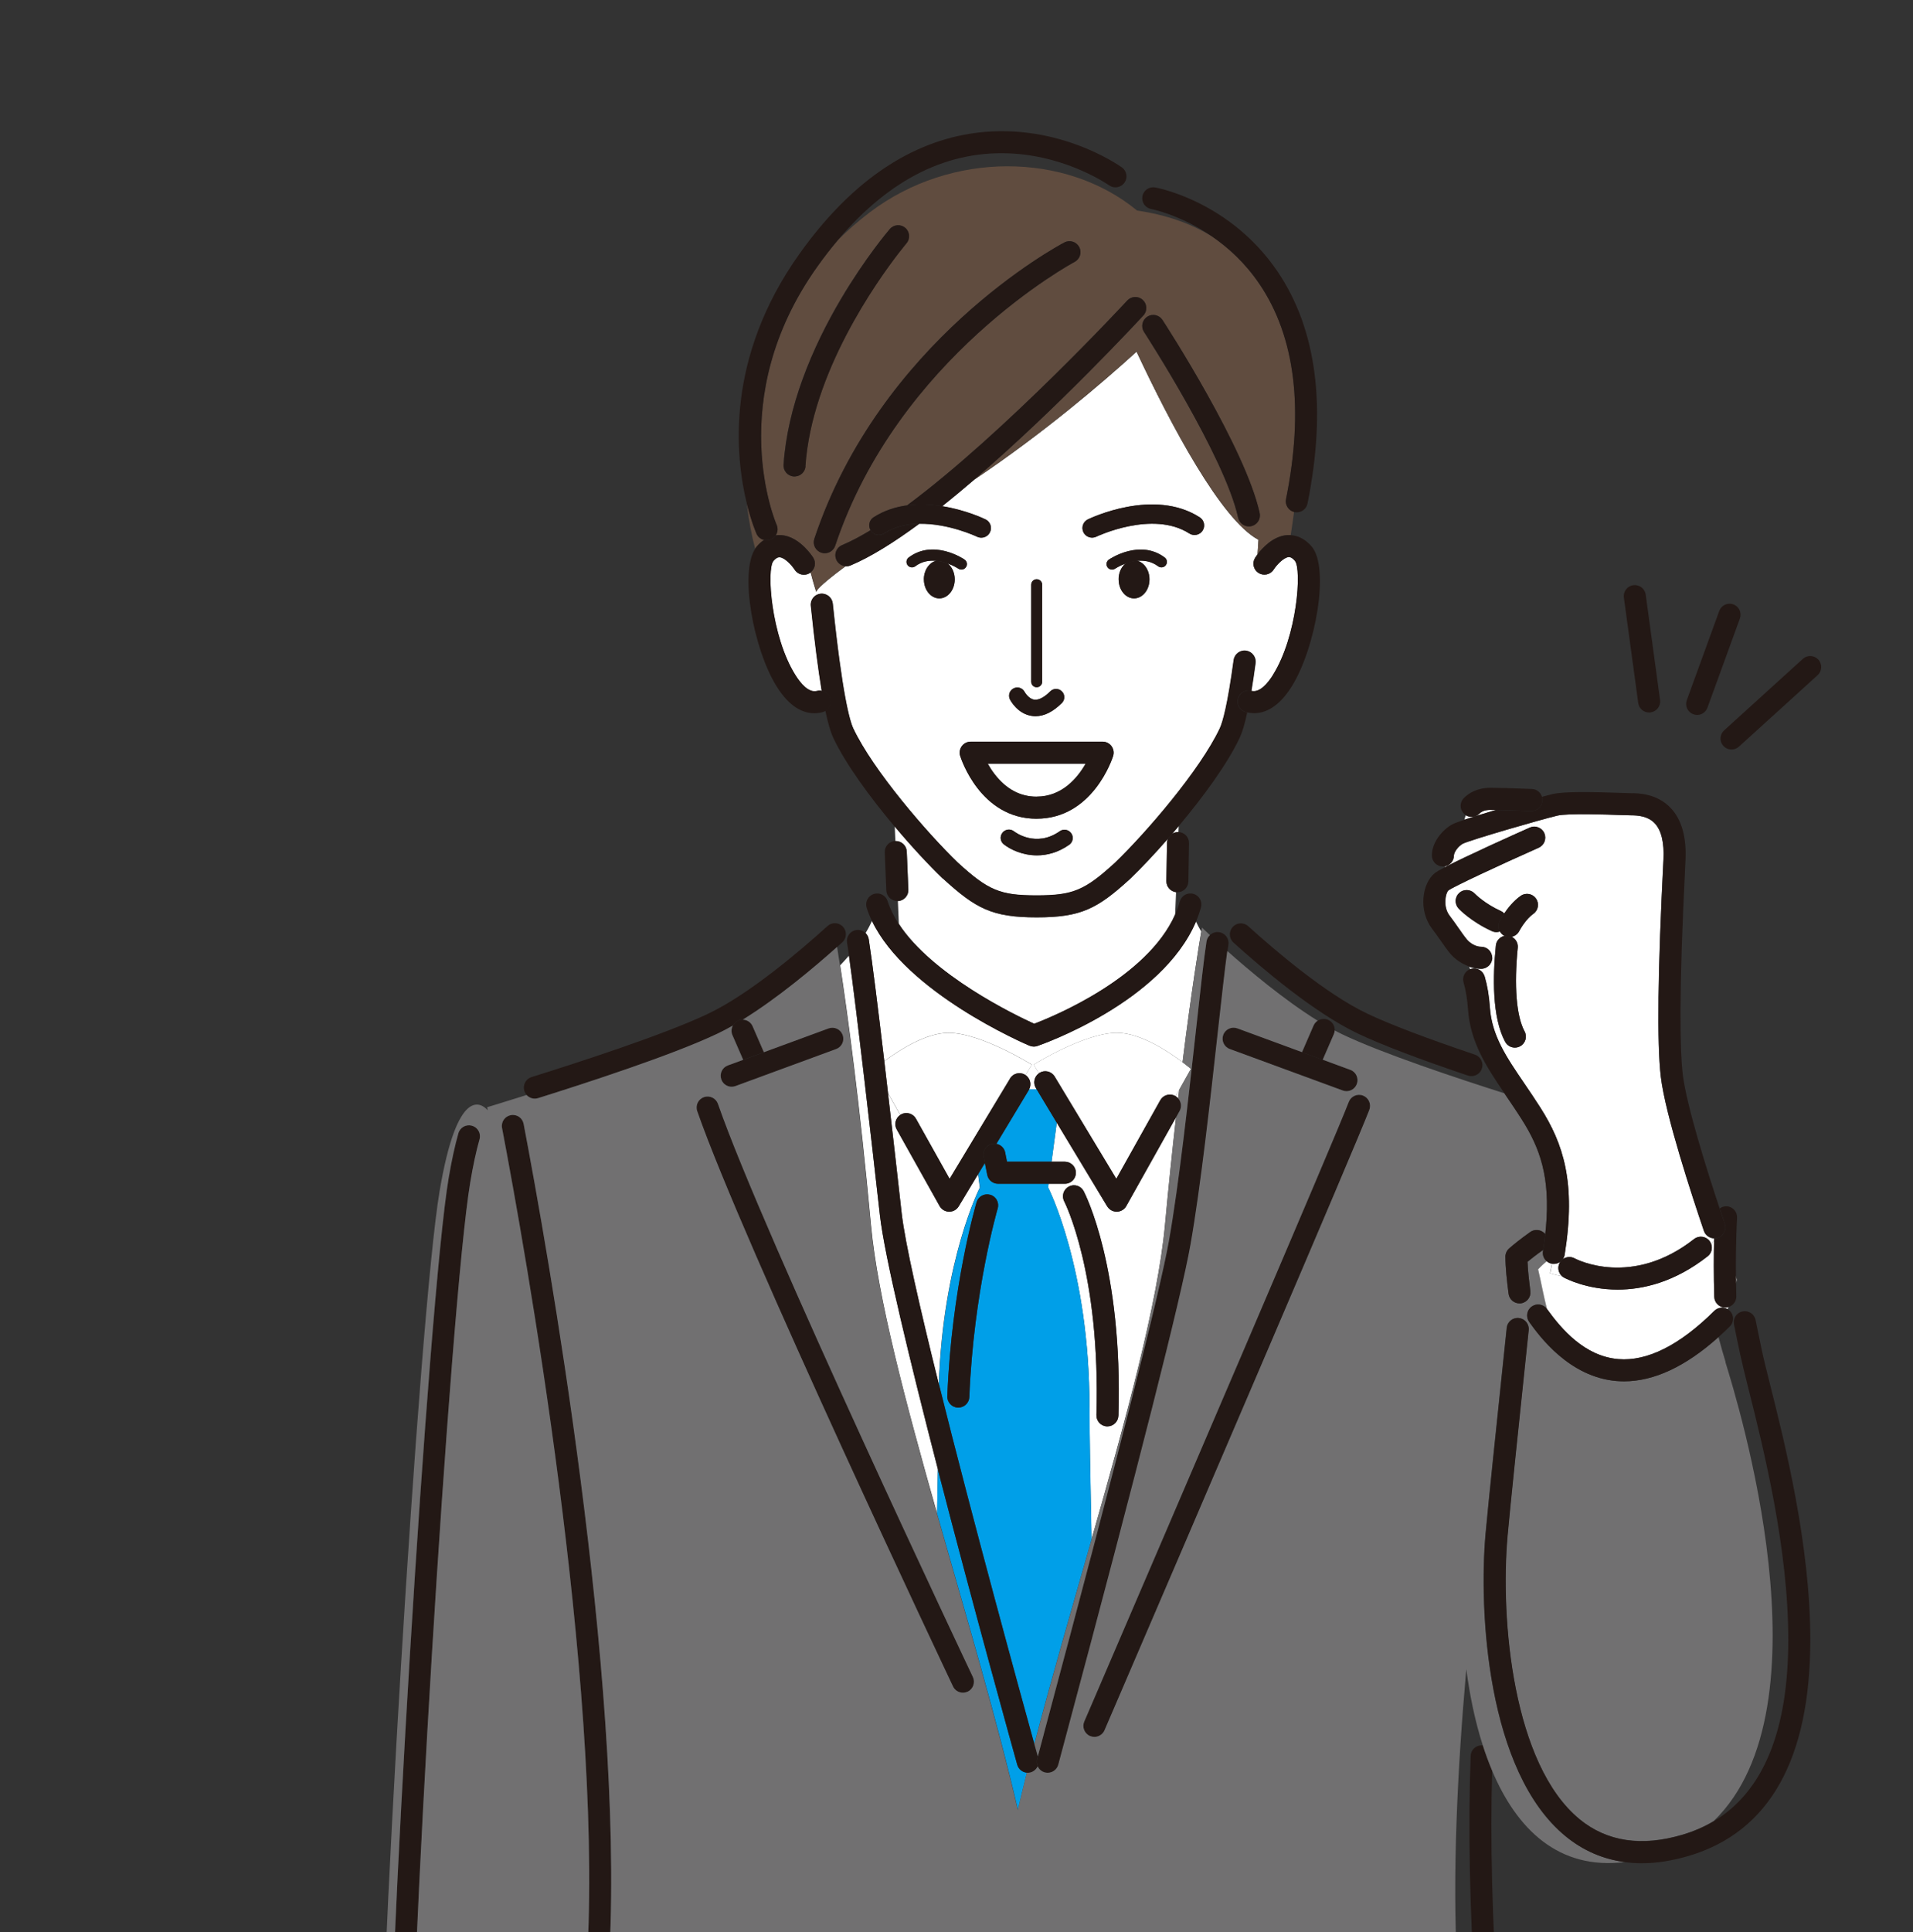 <?xml version="1.0" encoding="UTF-8"?>
<svg id="_图层_2" data-name="图层 2" xmlns="http://www.w3.org/2000/svg" xmlns:xlink="http://www.w3.org/1999/xlink" viewBox="0 0 304.03 306.98">
  <rect x="0" y="0" width="304.03" height="306.98" fill="#333333" stroke="none"/>
  <defs>
    <style>
      .cls-1 {
        fill: #fff;
      }

      .cls-2 {
        fill: #604c3f;
      }

      .cls-3 {
        fill: #717071;
      }

      .cls-4 {
        fill: #009fe8;
      }

      .cls-5 {
        clip-path: url(#clippath);
      }

      .cls-6, .cls-7 {
        fill: none;
      }

      .cls-8 {
        fill: #231815;
      }

      .cls-7 {
        stroke: #604c3f;
        stroke-linecap: round;
        stroke-linejoin: round;
        stroke-width: 0px;
      }
    </style>
    <clipPath id="clippath">
      <rect class="cls-6" width="304.03" height="306.98"/>
    </clipPath>
  </defs>
  <g id="_レイヤー_3" data-name="レイヤー 3">
    <g class="cls-5">
      <g>
        <path class="cls-6" d="M233.72,278.97c.04-.96,.83-1.7,1.81-1.68,.06,0,.11,.02,.16,.02-1.23-3.84-2.08-7.97-2.62-12.11-1.45,16.35-2.19,32.59-1.49,46.4,.47,9.36,1.32,19.28,2.39,29.24,.17,.35,.22,.76,.13,1.16,.59,5.38,1.23,10.76,1.92,16.08,.03,.13,.05,.26,.05,.4,.71,5.5,1.47,10.91,2.24,16.15h2.09c-.35-2.57-.7-5.19-1.04-7.87-4.59-35.67-6.48-65.21-5.62-87.79Z"/>
        <path class="cls-1" d="M164.37,162.65c3.23-1.23,17.94-7.32,22.39-17.33l.15-3.57c-.87-.11-1.54-.85-1.53-1.75l.1-6.08c0-.23,.05-.45,.14-.65-2.15,2.46-4.23,4.65-5.93,6.29-.02,.02-.04,.03-.05,.05-5.2,4.75-7.78,6.14-14.87,6.14s-9.67-1.38-14.87-6.14c-.01-.01-.03-.03-.04-.04-2.15-2.07-4.91-5.04-7.66-8.3l.1,2.36h0c.97-.03,1.78,.71,1.82,1.68l.25,6.04c.04,.96-.71,1.78-1.67,1.82l.15,3.6c5.32,8.18,18.52,14.52,21.55,15.9Z"/>
        <path class="cls-1" d="M187.22,132.2h.03s.03,0,.04,0l.04-.94c-.34,.41-.68,.81-1.02,1.2,.27-.16,.58-.26,.91-.26Z"/>
        <path class="cls-1" d="M155.46,186.53l-3.1,5.14c-.32,.53-.88,.85-1.5,.85h-.03c-.62-.01-1.19-.35-1.5-.89l-6.82-12.18c-.45-.8-.19-1.8,.56-2.3l-1.95-3.47c.8,6.83,1.58,13.75,2.17,19.06,.52,4.65,2.9,15.1,5.91,27.19,.67-19.87,6.52-31.25,6.52-31.25l-.28-2.12Z"/>
        <path class="cls-1" d="M187.24,174.51c.05-.46,.11-.9,.16-1.35l-.56,1c.16,.1,.29,.21,.4,.34Z"/>
        <path class="cls-1" d="M148.93,240.46c.05-2.51,.09-4.85,.13-7-4.43-17.14-8.49-33.91-9.22-40.36-1.36-12.11-3.69-32.59-4.92-41.27-.42,.5-.89,1.01-1.39,1.54,1.14,7.46,3.09,21.64,4.9,41.28,1.06,11.51,5.52,28.24,10.5,45.8Z"/>
        <path class="cls-1" d="M138.07,149.23c.55,3.49,1.49,11.04,2.47,19.36,2.26-1.68,6.58-4.5,10.2-4.5,5.16,0,13.25,5.05,13.25,5.05l-1.01,1.68c.74,.49,.99,1.45,.59,2.24h1.18l-.13-.22c-.47-.79-.25-1.79,.49-2.32l-.83-1.38s8.1-5.05,13.25-5.05c3.74,0,8.22,3.01,10.41,4.66,1.44-11.51,2.62-18.68,2.97-20.75-.34-.58-.61-1.11-.83-1.58-5.44,12.81-24.35,19.47-25.2,19.76-.18,.06-.38,.1-.57,.1-.23,0-.47-.05-.68-.14-.84-.36-19.6-8.44-25.04-19.83-.26,.56-.59,1.21-1.03,1.94,.26,.25,.45,.59,.51,.98Z"/>
        <path class="cls-1" d="M177.5,192.51h-.03c-.61,0-1.18-.32-1.5-.85l-8.02-13.3-.83,6.21h2.12c.97,0,1.75,.78,1.75,1.75s-.78,1.75-1.75,1.75h-2.59l-.08,.58s6.58,12.82,6.58,34.99c0,4.47,.13,11.84,.32,20.93,5.44-19.03,10.52-37.5,11.67-49.91,.58-6.3,1.18-12.03,1.76-17.16l-7.91,14.12c-.3,.54-.87,.88-1.5,.89Zm.25,32.41c-.03,.95-.81,1.7-1.75,1.7-.02,0-.04,0-.05,0-.96-.03-1.72-.83-1.69-1.8,.68-22.57-5.06-33.84-5.12-33.95-.45-.86-.12-1.91,.74-2.36,.86-.45,1.91-.12,2.36,.74,.25,.49,6.23,12.2,5.52,35.67Z"/>
        <g>
          <path class="cls-4" d="M161.67,280.37c-.47-1.67-6.85-24.6-12.62-46.91-.04,2.15-.08,4.49-.13,7,4.58,16.14,9.61,32.98,12.86,47.1,.44-1.93,.92-3.91,1.43-5.93-.71-.06-1.34-.54-1.54-1.27Z"/>
          <path class="cls-4" d="M173.16,223.64c0-22.17-6.58-34.99-6.58-34.99l.08-.58h-8.04c-.83,0-1.55-.59-1.71-1.41l-.38-1.89-1.06,1.76,.28,2.12s-5.84,11.39-6.52,31.25c5.44,21.86,12.92,49.09,15.16,57.17,2.69-10.32,5.95-21.5,9.1-32.5-.19-9.09-.32-16.46-.32-20.93Zm-14.6-31.65c-.04,.13-3.85,13.26-4.51,29.97-.04,.94-.81,1.68-1.75,1.68-.02,0-.05,0-.07,0-.96-.04-1.72-.85-1.68-1.81,.68-17.18,4.49-30.28,4.65-30.82,.27-.93,1.24-1.45,2.17-1.18,.93,.27,1.46,1.24,1.18,2.17Z"/>
          <path class="cls-4" d="M159.75,183.1l.29,1.47h7.08l.83-6.21-3.2-5.31h-1.18s-.03,.08-.05,.12l-5.16,8.56c.68,.13,1.25,.65,1.4,1.37Z"/>
        </g>
        <path class="cls-1" d="M167.61,171.03l9.8,16.25,6.99-12.49c.47-.84,1.54-1.14,2.38-.67,.02,.01,.04,.03,.06,.04l.56-1,1.87-3.34s-.5-.44-1.34-1.07c-2.19-1.66-6.68-4.66-10.41-4.66-5.16,0-13.25,5.05-13.25,5.05l.83,1.38s.07-.06,.11-.08c.83-.5,1.9-.23,2.4,.59Z"/>
        <path class="cls-1" d="M143.19,177.06c.84-.47,1.91-.17,2.38,.67l5.35,9.56,9.6-15.92c.5-.83,1.57-1.09,2.4-.59,.02,.01,.04,.03,.06,.05l1.01-1.68s-8.1-5.05-13.25-5.05c-3.62,0-7.94,2.82-10.2,4.5,.2,1.67,.4,3.36,.59,5.07l1.95,3.47s.07-.05,.11-.07Z"/>
        <path class="cls-1" d="M202.33,107.2c3.84-6.15,4.59-16.78,3.46-18.1-.54-.62-.87-.6-.98-.59-.79,.06-1.89,1.22-2.39,1.99-.52,.81-1.6,1.04-2.41,.53-.81-.52-1.05-1.59-.53-2.41,.05-.07,.18-.28,.38-.54,.04-.62,.09-1.41,.15-2.31-5.92-3.14-13.9-18.21-19.38-29.89-5.65,5.14-14.86,12.99-25.77,20.32-1.71,1.46-3.42,2.89-5.12,4.24,3.77,.6,6.67,1.99,6.9,2.1,.76,.37,1.07,1.29,.7,2.04-.26,.54-.81,.86-1.38,.86-.22,0-.45-.05-.67-.15-.06-.03-4.53-2.15-9.2-2.06-3.95,2.91-7.7,5.27-10.92,6.62-.22,.09-.45,.14-.68,.14-.04,0-.09,0-.13,0-4.49,3.32-4.65,3.97-4.64,4.07,0,.01,0,.02,0,.02,0,0,0,0,0-.02-.04-.12-.41-1.25-.89-3.1-.04,.03-.08,.07-.13,.1-.81,.52-1.89,.28-2.41-.53-.5-.77-1.6-1.93-2.39-1.98-.11,0-.44-.03-.98,.59-1.13,1.33-.38,11.95,3.46,18.1,.85,1.36,2.13,2.9,3.45,2.56,.27-.07,.54-.07,.79-.01-.58-3.44-1.15-7.93-1.73-13.52-.1-.96,.6-1.82,1.56-1.92,.96-.1,1.82,.6,1.92,1.56,1.5,14.43,2.69,18.64,3.27,19.86,3.13,6.63,11.76,16.63,16.62,21.31,4.84,4.42,6.71,5.2,12.5,5.2s7.66-.78,12.5-5.21c4.89-4.72,13.5-14.69,16.62-21.31,.47-1,1.24-3.7,2.21-10.86,.13-.96,1.01-1.63,1.97-1.5,.96,.13,1.63,1.01,1.5,1.97-.22,1.64-.44,3.11-.66,4.42,1.31,.33,2.6-1.21,3.44-2.56Zm-29.44-24.68c.43-.21,10.49-5.02,17.78-.33,.71,.46,.92,1.4,.46,2.11-.46,.71-1.4,.91-2.11,.46-5.84-3.75-14.7,.47-14.79,.51-.22,.1-.44,.15-.67,.15-.57,0-1.11-.32-1.38-.86-.37-.76-.05-1.67,.7-2.04Zm9.8,9.53c0,1.67-1.1,3.02-2.45,3.02s-2.45-1.35-2.45-3.02c0-1.06,.45-1.99,1.12-2.53-.99,.36-1.67,.81-1.69,.82-.15,.1-.32,.15-.49,.15-.28,0-.55-.13-.72-.38-.27-.4-.17-.94,.23-1.21,.2-.14,4.93-3.29,8.87-.33,.39,.29,.46,.84,.17,1.22-.29,.39-.84,.46-1.22,.17-1.07-.8-2.25-.97-3.33-.87,1.12,.28,1.96,1.5,1.96,2.96Zm-38.28-3.48c3.95-2.96,8.68,.19,8.87,.33,.4,.27,.5,.81,.23,1.21-.17,.25-.44,.38-.72,.38-.17,0-.34-.05-.49-.15-.02-.01-.69-.45-1.67-.81,.67,.54,1.11,1.47,1.11,2.52,0,1.67-1.1,3.02-2.45,3.02s-2.45-1.35-2.45-3.02c0-1.45,.83-2.66,1.94-2.95-1.08-.1-2.26,.07-3.32,.87-.39,.29-.93,.21-1.22-.17-.29-.39-.21-.93,.17-1.22Zm19.96,22.59c.89,.13,1.87-.64,2.55-1.32,.51-.51,1.34-.51,1.85,0,.51,.51,.51,1.34,0,1.85-1.4,1.4-2.8,2.1-4.19,2.1-.21,0-.42-.02-.63-.05-2.21-.35-3.32-2.38-3.43-2.61-.33-.64-.08-1.43,.57-1.76,.64-.33,1.43-.08,1.76,.56,.02,.03,.62,1.09,1.52,1.23Zm5.56,23.05c-1.77,1.24-3.53,1.68-5.12,1.68-2.33,0-4.27-.95-5.28-1.76-.57-.45-.66-1.28-.2-1.84,.45-.56,1.27-.66,1.84-.21,.15,.12,3.47,2.64,7.26-.02,.59-.42,1.41-.27,1.83,.32,.42,.59,.27,1.41-.32,1.83Zm-5.19-4.14c-8.93,0-12.01-9.56-12.14-9.97-.17-.53-.07-1.11,.26-1.56s.85-.71,1.41-.71h20.97c.56,0,1.08,.27,1.41,.71,.33,.45,.43,1.03,.26,1.56-.13,.41-3.25,9.96-12.17,9.96Zm.89-21.76c0,.48-.39,.87-.87,.87s-.87-.39-.87-.87v-15.42c0-.48,.39-.87,.87-.87s.87,.39,.87,.87v15.42Z"/>
        <path class="cls-1" d="M158.06,122.98c1.83,2.39,4.08,3.6,6.68,3.6,4.08,0,6.54-3.03,7.8-5.24h-15.56c.29,.52,.65,1.09,1.08,1.65Z"/>
        <g>
          <path class="cls-2" d="M120.23,84.81c-.11-.24-.84-1.95-1.54-4.77,.28,2.5,.74,4.89,1.32,7.13,.09-.13,.18-.26,.27-.37,.37-.43,.75-.76,1.13-1.02-.51-.12-.96-.47-1.19-.98Z"/>
          <path class="cls-2" d="M204.38,79.32c2.88-14.28,1.47-25.77-4.19-34.15-2.29-3.39-5.02-5.85-7.62-7.63-3.23-1.98-7.14-3.4-11.86-4.09-11.33-9.34-29.56-9.5-42.47,.28-1.81,1.37-3.5,2.86-5.09,4.43-1.1,1.3-2.18,2.7-3.24,4.18-15.07,21.13-6.57,40.85-6.48,41.04,.25,.56,.18,1.19-.14,1.67,.32-.04,.62-.05,.88-.03,1.55,.11,2.86,1.07,3.76,1.97,.75,.75,1.22,1.46,1.32,1.62,.49,.77,.3,1.76-.41,2.31,.48,1.85,.85,2.98,.89,3.1-.02-.1,.15-.75,4.64-4.07-.63-.05-1.22-.44-1.48-1.06-.37-.89,.04-1.91,.93-2.29,1.4-.59,2.93-1.39,4.53-2.37-.41-.7-.2-1.61,.49-2.05,1.68-1.08,3.5-1.65,5.32-1.89,15.5-11.49,34.75-32.28,34.99-32.54,.65-.71,1.76-.76,2.47-.1,.71,.65,.75,1.76,.1,2.47-.81,.88-13.62,14.71-26.86,26.06,10.92-7.33,20.12-15.18,25.77-20.32,5.48,11.68,13.46,26.75,19.38,29.89-.06,.9-.11,1.69-.15,2.31,.74-.98,2.46-2.88,4.69-3.05,.18-.01,.38,0,.58,0,.19-1.2,.37-2.43,.53-3.68-.89-.23-1.46-1.12-1.27-2.03Zm-76.38-5.24c-.06,.88-.76,1.55-1.6,1.62-.05,0-.09,.01-.14,.01-.04,0-.08,0-.12,0-.96-.07-1.69-.9-1.63-1.86,.32-4.65,1.45-9.21,2.98-13.47,1.74-4.82,3.99-9.23,6.18-12.93,3.81-6.43,7.42-10.69,7.72-11.05,.63-.73,1.73-.82,2.46-.19,.73,.63,.82,1.73,.19,2.46-.02,.03-.47,.56-1.19,1.49-3.54,4.57-13.86,19.07-14.87,33.93Zm42.79-32.47c-.28,.15-28.06,15.12-38.05,45.09-.24,.73-.93,1.2-1.66,1.2-.18,0-.37-.03-.55-.09-.92-.31-1.41-1.29-1.11-2.21,10.45-31.34,38.54-46.45,39.74-47.08,.85-.45,1.91-.12,2.36,.73,.45,.85,.12,1.91-.73,2.36Zm28.07,41.98c-.13,.03-.25,.04-.38,.04-.8,0-1.53-.56-1.71-1.38-2.12-9.71-14.84-29.32-14.96-29.52-.53-.81-.3-1.89,.51-2.42,.81-.53,1.89-.3,2.42,.51,.54,.83,13.19,20.35,15.45,30.68,.21,.94-.39,1.87-1.33,2.08Z"/>
        </g>
        <path class="cls-7" d="M129.74,94.04s0,0,0-.02"/>
        <path class="cls-8" d="M177.78,92.05c0,1.67,1.1,3.02,2.45,3.02s2.45-1.35,2.45-3.02c0-1.46-.84-2.67-1.96-2.96-.67,.06-1.29,.23-1.83,.42-.68,.54-1.12,1.47-1.12,2.53Z"/>
        <path class="cls-8" d="M146.83,92.05c0,1.67,1.1,3.02,2.45,3.02s2.45-1.35,2.45-3.02c0-1.05-.44-1.98-1.11-2.52-.54-.2-1.18-.37-1.86-.43-1.11,.29-1.94,1.5-1.94,2.95Z"/>
        <path class="cls-8" d="M74.76,187.82c.45-2.66,.94-4.95,1.47-6.82,.26-.93-.28-1.9-1.2-2.16-.93-.26-1.89,.28-2.16,1.2-.57,1.99-1.09,4.41-1.56,7.2-3.19,19.02-9.96,129.65-9.52,155.75,.12,7.24,.46,18.82,.89,31.64h3.5c-.43-12.85-.77-24.46-.9-31.7-.43-26.01,6.3-136.18,9.47-155.11Z"/>
        <path class="cls-8" d="M83.23,178.56c-.18-.95-1.09-1.57-2.04-1.39-.95,.18-1.57,1.1-1.39,2.04,3.74,19.64,15.78,87.11,13.59,130.56-1.05,20.76-3.93,44.24-6.99,64.87h3.53c3.05-20.59,5.91-43.98,6.95-64.69,2.21-43.84-9.89-111.65-13.65-131.39Z"/>
        <path class="cls-8" d="M85.01,174.54c.17,0,.35-.03,.52-.08,7.62-2.38,21.45-6.88,28.52-10.25,.8-.38,1.61-.81,2.44-1.28,.18-.34,.46-.62,.84-.79,.24-.1,.49-.15,.73-.14,5.55-3.42,11.33-8.29,15-11.56,.28-.25,.55-.49,.8-.72,.72-.65,.77-1.75,.12-2.47-.65-.72-1.75-.77-2.47-.12-4.25,3.85-12.37,10.79-18.97,13.93-6.87,3.27-20.53,7.71-28.06,10.06-.92,.29-1.43,1.27-1.15,2.19,.08,.25,.21,.46,.37,.64,.33,.37,.8,.58,1.3,.58Z"/>
        <path class="cls-8" d="M149.05,233.46c5.76,22.3,12.15,45.24,12.62,46.91,.2,.72,.83,1.21,1.54,1.27,.05,0,.09,.01,.14,.01,.16,0,.31-.02,.47-.06,.51-.14,.9-.51,1.11-.96-.16-.35-.22-.74-.12-1.14,.01-.06,.05-.2,.11-.44-.11-.39-.29-1.06-.55-1.98-2.23-8.07-9.72-35.3-15.16-57.17-3.01-12.09-5.39-22.54-5.91-27.19-.59-5.31-1.38-12.23-2.17-19.06-.2-1.7-.4-3.4-.59-5.07-.99-8.32-1.92-15.86-2.47-19.36-.06-.39-.25-.72-.51-.98-.38-.37-.92-.57-1.49-.48-.95,.15-1.6,1.05-1.45,2,.09,.58,.19,1.28,.31,2.06,1.22,8.67,3.56,29.16,4.92,41.27,.72,6.45,4.79,23.22,9.22,40.36Z"/>
        <path class="cls-8" d="M191.75,149.57c-.4,2.54-.96,7.58-1.66,13.94-1.21,10.97-2.72,24.62-4.31,33.61-1.44,8.14-8.14,34.53-19.91,78.44-.5,1.85-.79,2.93-.93,3.48-.06,.24-.1,.38-.11,.44-.1,.4-.04,.8,.12,1.14,.22,.47,.63,.84,1.17,.97,.14,.03,.28,.05,.42,.05,.79,0,1.5-.54,1.7-1.33,.04-.17,.45-1.71,1.03-3.85,11.8-44,18.52-70.49,19.97-78.73,1.61-9.11,3.13-22.82,4.35-33.84,.59-5.36,1.12-10.08,1.5-12.81,.05-.36,.1-.69,.14-.98,.15-.95-.5-1.85-1.46-2-.55-.09-1.08,.1-1.46,.45-.28,.26-.48,.6-.54,1Z"/>
        <path class="cls-8" d="M195.91,147.28c-.65,.72-.59,1.82,.12,2.47,4.39,3.97,12.79,11.14,19.77,14.46,3.67,1.74,9.55,3.99,17.49,6.67,.19,.06,.37,.09,.56,.09,.73,0,1.41-.46,1.66-1.19,.31-.91-.18-1.91-1.1-2.22-7.81-2.64-13.56-4.83-17.1-6.51-6.58-3.13-14.68-10.05-18.93-13.9-.71-.65-1.82-.59-2.47,.12Z"/>
        <path class="cls-8" d="M235.54,277.29c-.99-.02-1.78,.72-1.81,1.68-.85,22.58,1.04,52.12,5.62,87.79,.34,2.68,.69,5.3,1.04,7.87h3.53c-.37-2.71-.74-5.48-1.1-8.31-4.42-34.36-6.32-62.96-5.67-85.07-.53-1.27-1.01-2.58-1.45-3.94-.05,0-.11-.02-.16-.02Z"/>
        <path class="cls-8" d="M144.35,141.33l-.25-6.04c-.04-.96-.85-1.71-1.82-1.68h0c-.96,.04-1.71,.85-1.67,1.82l.25,6.04c.04,.94,.81,1.68,1.75,1.68,.02,0,.05,0,.07,0h0c.96-.04,1.71-.85,1.67-1.82Z"/>
        <path class="cls-8" d="M187.22,132.2c-.33,0-.64,.1-.91,.26-.23,.27-.47,.54-.7,.8-.09,.2-.14,.42-.14,.65l-.1,6.08c-.01,.9,.66,1.64,1.53,1.75,.06,0,.13,.02,.19,.02h.03c.95,0,1.73-.76,1.75-1.72l.1-6.08c.02-.95-.73-1.73-1.68-1.77-.01,0-.03,0-.04,0h-.03Z"/>
        <path class="cls-8" d="M163.62,166.14c.22,.09,.45,.14,.68,.14,.19,0,.38-.03,.57-.1,.85-.29,19.77-6.95,25.2-19.76,.31-.73,.59-1.49,.8-2.26,.26-.93-.28-1.89-1.21-2.15-.93-.26-1.89,.28-2.15,1.21-.2,.72-.46,1.42-.76,2.1-4.45,10.01-19.15,16.09-22.39,17.33-3.02-1.38-16.22-7.72-21.55-15.9-.75-1.16-1.35-2.36-1.74-3.58-.29-.92-1.27-1.43-2.19-1.14-.92,.29-1.43,1.27-1.14,2.19,.22,.71,.51,1.41,.84,2.1,5.44,11.38,24.19,19.47,25.04,19.83Z"/>
        <path class="cls-8" d="M175.97,191.66c.32,.53,.89,.85,1.5,.85h.03c.62-.01,1.19-.35,1.5-.89l7.91-14.12,.55-.99c.37-.66,.26-1.46-.21-2-.11-.13-.25-.25-.4-.34-.02-.01-.04-.03-.06-.04-.84-.47-1.91-.17-2.38,.67l-6.99,12.49-9.8-16.25c-.5-.83-1.57-1.09-2.4-.59-.04,.02-.07,.05-.11,.08-.74,.53-.96,1.53-.49,2.32l.13,.22,3.2,5.31,8.02,13.3Z"/>
        <path class="cls-8" d="M160.52,171.37l-9.6,15.92-5.35-9.56c-.47-.84-1.54-1.14-2.38-.67-.04,.02-.07,.05-.11,.07-.76,.5-1.01,1.5-.56,2.3l6.82,12.18c.3,.54,.87,.88,1.5,.89h.03c.61,0,1.18-.32,1.5-.85l3.1-5.14,1.06-1.76-.2-.98c-.19-.95,.42-1.87,1.37-2.06,.22-.04,.45-.04,.66,0l5.16-8.56s.04-.08,.05-.12c.4-.79,.15-1.75-.59-2.24-.02-.01-.04-.03-.06-.05-.83-.5-1.9-.23-2.4,.59Z"/>
        <path class="cls-8" d="M208.77,162.93l-1.84,4.24,3.29,1.21,1.76-4.05c.09-.2,.13-.4,.14-.6,.04-.71-.35-1.4-1.04-1.7-.56-.24-1.18-.17-1.66,.14-.27,.18-.5,.44-.64,.76Z"/>
        <path class="cls-8" d="M173.24,275.82c.22,.1,.46,.14,.69,.14,.68,0,1.32-.4,1.61-1.06l1.71-3.97c12.32-28.66,37.96-88.3,40.38-94.6,.35-.9-.1-1.91-1-2.26-.9-.35-1.91,.1-2.26,1-2.4,6.24-28.02,65.84-40.33,94.48l-1.71,3.97c-.38,.89,.03,1.91,.92,2.3Z"/>
        <path class="cls-8" d="M196.65,163.39c-.9-.33-1.91,.13-2.24,1.04-.33,.91,.13,1.91,1.04,2.24l17.95,6.59c.2,.07,.4,.11,.6,.11,.71,0,1.38-.44,1.64-1.15,.33-.91-.13-1.91-1.04-2.24l-4.38-1.61-3.29-1.21-10.28-3.78Z"/>
        <path class="cls-8" d="M117.33,162.14c-.38,.16-.66,.45-.84,.79-.24,.45-.29,1.01-.07,1.51l1.71,3.93,3.29-1.21-1.79-4.12c-.28-.65-.91-1.03-1.57-1.05-.24,0-.49,.04-.73,.14Z"/>
        <path class="cls-8" d="M111.88,174.31c-.91,.32-1.39,1.31-1.08,2.22,7.31,21.03,40.32,90.7,40.65,91.4,.3,.63,.93,1,1.58,1,.25,0,.51-.05,.75-.17,.87-.41,1.24-1.46,.83-2.33-.33-.7-33.26-70.2-40.51-91.05-.32-.91-1.31-1.39-2.22-1.08Z"/>
        <path class="cls-8" d="M115.71,169.27c-.91,.33-1.37,1.34-1.04,2.24,.26,.71,.93,1.15,1.64,1.15,.2,0,.4-.03,.6-.11l16-5.88c.91-.33,1.37-1.34,1.04-2.24-.33-.91-1.34-1.37-2.24-1.04l-10.28,3.78-3.29,1.21-2.43,.89Z"/>
        <path class="cls-8" d="M170.99,186.32c0-.97-.78-1.75-1.75-1.75h-9.2l-.29-1.47c-.14-.72-.72-1.25-1.4-1.37-.21-.04-.43-.04-.66,0-.95,.19-1.56,1.11-1.37,2.06l.2,.98,.38,1.89c.16,.82,.88,1.41,1.71,1.41h10.63c.97,0,1.75-.78,1.75-1.75Z"/>
        <path class="cls-8" d="M169.87,188.51c-.85,.45-1.19,1.5-.74,2.36,.06,.11,5.8,11.38,5.12,33.95-.03,.97,.73,1.77,1.69,1.8,.02,0,.04,0,.05,0,.94,0,1.72-.75,1.75-1.7,.71-23.48-5.26-35.19-5.52-35.67-.45-.86-1.5-1.19-2.36-.74Z"/>
        <path class="cls-8" d="M157.38,189.82c-.93-.27-1.9,.26-2.17,1.18-.16,.55-3.98,13.65-4.65,30.82-.04,.96,.71,1.78,1.68,1.81,.02,0,.05,0,.07,0,.93,0,1.71-.74,1.75-1.68,.66-16.72,4.47-29.84,4.51-29.97,.27-.93-.26-1.9-1.18-2.17Z"/>
        <path class="cls-8" d="M149.84,139.56s.03,.03,.04,.04c5.2,4.75,7.78,6.14,14.87,6.14s9.67-1.38,14.87-6.14c.02-.02,.04-.03,.05-.05,1.7-1.63,3.78-3.83,5.93-6.29,.23-.26,.46-.53,.7-.8,.34-.39,.68-.8,1.02-1.2,3.89-4.63,7.74-9.87,9.7-14.04,.41-.86,.81-2.2,1.2-4.03-.08-.02-.16-.03-.23-.05-.94-.24-1.5-1.19-1.26-2.13,.24-.93,1.19-1.5,2.13-1.26,0,0,0,0,0,0,.22-1.32,.44-2.79,.66-4.42,.13-.96-.54-1.84-1.5-1.97-.95-.13-1.84,.54-1.97,1.5-.97,7.15-1.74,9.85-2.21,10.86-3.12,6.62-11.73,16.6-16.62,21.31-4.84,4.43-6.72,5.21-12.5,5.21s-7.66-.78-12.5-5.2c-4.86-4.68-13.49-14.68-16.62-21.31-.58-1.22-1.77-5.43-3.27-19.86-.1-.96-.96-1.66-1.92-1.56-.96,.1-1.66,.96-1.56,1.92,.58,5.6,1.16,10.08,1.73,13.52,.63,.13,1.17,.6,1.34,1.27,.19,.75-.13,1.5-.75,1.9,.42,1.97,.84,3.41,1.26,4.3,1.97,4.17,5.81,9.41,9.7,14.04,2.74,3.27,5.51,6.23,7.66,8.3Z"/>
        <path class="cls-8" d="M204.55,85.02c-2.23,.16-3.95,2.07-4.69,3.05-.2,.27-.34,.47-.38,.54-.52,.81-.28,1.89,.53,2.41,.81,.52,1.89,.28,2.41-.53,.5-.77,1.6-1.93,2.39-1.99,.11,0,.44-.03,.98,.59,1.13,1.32,.38,11.95-3.46,18.1-.84,1.35-2.13,2.89-3.44,2.56,0,0,0,0,0,0-.93-.24-1.89,.32-2.13,1.26-.24,.93,.32,1.89,1.26,2.13,.07,.02,.16,.03,.23,.05,.33,.07,.68,.12,1.06,.12,1.74,0,3.92-.92,6.02-4.31,3.76-6.07,6.04-18.81,3.11-22.2-1.15-1.32-2.35-1.72-3.3-1.78-.21-.01-.4-.02-.58,0Z"/>
        <path class="cls-8" d="M131.97,111.02c-.17-.67-.71-1.14-1.34-1.27-.25-.05-.52-.06-.79,.01-1.32,.34-2.61-1.2-3.45-2.56-3.84-6.15-4.59-16.78-3.46-18.1,.54-.62,.87-.6,.98-.59,.79,.06,1.89,1.22,2.39,1.98,.52,.81,1.6,1.05,2.41,.53,.05-.03,.09-.07,.13-.1,.7-.55,.89-1.54,.41-2.31-.1-.16-.57-.87-1.32-1.62-.9-.9-2.2-1.86-3.76-1.97-.26-.02-.56-.01-.88,.03-.18,.27-.43,.5-.75,.64-.23,.1-.47,.15-.71,.15-.14,0-.28-.02-.41-.05-.38,.26-.76,.58-1.13,1.02-.1,.11-.19,.24-.27,.37-2.51,3.86-.26,15.96,3.38,21.83,2.1,3.39,4.28,4.31,6.02,4.31,.47,0,.9-.07,1.3-.17,.19-.05,.35-.13,.51-.23,.61-.4,.94-1.15,.75-1.9Z"/>
        <path class="cls-8" d="M164.76,92.03c-.48,0-.87,.39-.87,.87v15.42c0,.48,.39,.87,.87,.87s.87-.39,.87-.87v-15.42c0-.48-.39-.87-.87-.87Z"/>
        <path class="cls-8" d="M181.72,50.12c.65-.71,.61-1.82-.1-2.47-.71-.66-1.82-.61-2.47,.1-.24,.26-19.49,21.05-34.99,32.54,1.92-.26,3.84-.15,5.57,.13,1.7-1.35,3.41-2.77,5.12-4.24,13.24-11.35,26.05-25.18,26.86-26.06Z"/>
        <path class="cls-8" d="M140.5,84.76c-.71,.46-1.66,.25-2.11-.46-.01-.02-.02-.04-.03-.06-1.61,.97-3.13,1.78-4.53,2.37-.89,.37-1.31,1.4-.93,2.29,.26,.63,.85,1.01,1.48,1.06,.04,0,.09,0,.13,0,.23,0,.46-.04,.68-.14,3.21-1.35,6.97-3.71,10.92-6.62-1.93,.04-3.89,.45-5.59,1.55Z"/>
        <path class="cls-8" d="M200.2,81.51c-2.26-10.33-14.91-29.85-15.45-30.68-.53-.81-1.61-1.04-2.42-.51-.81,.53-1.04,1.61-.51,2.42,.13,.2,12.84,19.81,14.96,29.52,.18,.82,.9,1.38,1.71,1.38,.12,0,.25-.01,.38-.04,.94-.21,1.54-1.14,1.33-2.08Z"/>
        <path class="cls-8" d="M200.19,45.16c5.66,8.38,7.07,19.87,4.19,34.15-.18,.91,.38,1.8,1.27,2.03,.03,0,.06,.02,.09,.03,.12,.02,.23,.03,.35,.03,.82,0,1.54-.57,1.71-1.4,3.08-15.26,1.47-27.66-4.76-36.86-7.52-11.08-18.96-13.27-19.45-13.36-.94-.17-1.86,.46-2.03,1.4-.17,.95,.45,1.86,1.4,2.03,.07,.01,4.6,.9,9.6,4.31,2.61,1.78,5.34,4.24,7.62,7.63Z"/>
        <path class="cls-8" d="M121.42,85.79c.13,.03,.27,.05,.41,.05,.24,0,.48-.05,.71-.15,.32-.14,.57-.37,.75-.64,.31-.48,.39-1.1,.14-1.67-.09-.2-8.59-19.91,6.48-41.04,1.06-1.49,2.14-2.88,3.24-4.18,8.28-9.82,17.69-14.44,28.01-13.75,8.78,.59,15.04,4.99,15.1,5.03,.78,.56,1.87,.38,2.44-.4,.56-.78,.39-1.88-.4-2.44-.43-.31-10.72-7.57-24.29-5.33-10.05,1.66-19.12,8.07-26.94,19.04-11.82,16.58-10.24,32.16-8.37,39.73,.7,2.82,1.44,4.53,1.54,4.77,.23,.52,.68,.86,1.19,.98Z"/>
        <path class="cls-8" d="M130.53,87.81c.18,.06,.37,.09,.55,.09,.73,0,1.41-.46,1.66-1.2,9.99-29.97,37.77-44.95,38.05-45.09,.85-.45,1.18-1.51,.73-2.36-.45-.85-1.51-1.18-2.36-.73-1.19,.63-29.29,15.74-39.74,47.08-.31,.92,.19,1.91,1.11,2.21Z"/>
        <path class="cls-8" d="M128.01,74.08c1.01-14.86,11.32-29.35,14.87-33.93,.72-.93,1.17-1.46,1.19-1.49,.63-.73,.54-1.84-.19-2.46-.73-.63-1.84-.54-2.46,.19-.31,.36-3.91,4.62-7.72,11.05-2.19,3.7-4.45,8.12-6.18,12.93-1.54,4.26-2.67,8.82-2.98,13.47-.07,.96,.66,1.8,1.63,1.86,.04,0,.08,0,.12,0,.05,0,.09,0,.14-.01,.85-.07,1.54-.74,1.6-1.62Z"/>
        <path class="cls-8" d="M173.56,85.42c.22,0,.45-.05,.67-.15,.09-.04,8.95-4.26,14.79-.51,.71,.45,1.66,.25,2.11-.46,.46-.71,.25-1.66-.46-2.11-7.29-4.69-17.36,.13-17.78,.33-.76,.37-1.07,1.28-.7,2.04,.26,.54,.81,.86,1.38,.86Z"/>
        <path class="cls-8" d="M184.06,89.97c.39,.29,.93,.21,1.22-.17,.29-.39,.21-.93-.17-1.22-3.95-2.96-8.68,.19-8.87,.33-.4,.27-.5,.81-.23,1.21,.17,.25,.44,.38,.72,.38,.17,0,.34-.05,.49-.15,.02-.01,.69-.46,1.69-.82,.53-.19,1.16-.36,1.83-.42,1.08-.1,2.26,.07,3.33,.87Z"/>
        <path class="cls-8" d="M144.16,80.29c-1.82,.24-3.64,.82-5.32,1.89-.69,.44-.9,1.35-.49,2.05,.01,.02,.02,.04,.03,.06,.46,.71,1.4,.92,2.11,.46,1.7-1.1,3.67-1.51,5.59-1.55,4.67-.09,9.14,2.03,9.2,2.06,.22,.1,.44,.15,.67,.15,.57,0,1.11-.32,1.38-.86,.37-.76,.06-1.67-.7-2.04-.22-.11-3.13-1.5-6.9-2.1-1.73-.28-3.65-.38-5.57-.13Z"/>
        <path class="cls-8" d="M145.46,89.97c1.06-.8,2.24-.97,3.32-.87,.68,.06,1.32,.23,1.86,.43,.98,.36,1.65,.8,1.67,.81,.15,.1,.32,.15,.49,.15,.28,0,.55-.13,.72-.38,.27-.4,.17-.94-.23-1.21-.2-.14-4.93-3.29-8.87-.33-.39,.29-.46,.84-.17,1.22,.29,.39,.84,.46,1.22,.17Z"/>
        <path class="cls-8" d="M273.9,118.51c.34,.38,.82,.57,1.29,.57,.42,0,.84-.15,1.17-.45l12.51-11.36c.71-.65,.77-1.75,.12-2.47-.65-.71-1.75-.77-2.47-.12l-12.51,11.36c-.71,.65-.77,1.75-.12,2.47Z"/>
        <path class="cls-8" d="M269.12,113.48c.2,.07,.4,.11,.6,.11,.71,0,1.38-.44,1.64-1.15l5.16-14.18c.33-.91-.14-1.91-1.04-2.24-.91-.33-1.91,.14-2.24,1.04l-5.16,14.18c-.33,.91,.14,1.91,1.04,2.24Z"/>
        <path class="cls-8" d="M260.36,111.69c.12,.88,.87,1.51,1.73,1.51,.08,0,.16,0,.24-.02,.96-.13,1.63-1.01,1.5-1.97l-2.28-16.74c-.13-.96-1.02-1.62-1.97-1.5-.96,.13-1.63,1.01-1.5,1.97l2.28,16.74Z"/>
        <path class="cls-8" d="M161.08,109.37c-.64,.33-.9,1.12-.57,1.76,.12,.23,1.22,2.26,3.43,2.61,.21,.03,.42,.05,.63,.05,1.38,0,2.79-.71,4.19-2.1,.51-.51,.51-1.34,0-1.85-.51-.51-1.34-.51-1.85,0-.67,.67-1.66,1.45-2.55,1.32-.91-.13-1.51-1.2-1.52-1.23-.33-.64-1.12-.89-1.76-.56Z"/>
        <path class="cls-8" d="M168.42,132.07c-3.79,2.66-7.11,.14-7.26,.02-.57-.45-1.39-.36-1.84,.21-.45,.57-.36,1.39,.2,1.84,1.01,.81,2.95,1.76,5.28,1.76,1.59,0,3.36-.44,5.12-1.68,.59-.42,.74-1.23,.32-1.83-.41-.59-1.23-.74-1.83-.32Z"/>
        <path class="cls-8" d="M176.91,120.11c.17-.53,.07-1.11-.26-1.56-.33-.45-.85-.71-1.41-.71h-20.97c-.56,0-1.08,.26-1.41,.71s-.43,1.03-.26,1.56c.13,.41,3.21,9.97,12.14,9.97s12.04-9.55,12.17-9.96Zm-12.17,6.46c-2.61,0-4.85-1.21-6.68-3.6-.43-.56-.79-1.13-1.08-1.65h15.56c-1.26,2.21-3.72,5.24-7.8,5.24Z"/>
        <g>
          <path class="cls-3" d="M165.87,275.56c11.77-43.9,18.47-70.29,19.91-78.44,1.59-8.99,3.1-22.65,4.31-33.61,.71-6.37,1.26-11.4,1.66-13.94,.06-.4,.26-.75,.54-1-.81-.75-1.26-1.2-1.26-1.2,0,0-.04,.22-.11,.64-.35,2.07-1.54,9.24-2.97,20.75,.83,.63,1.34,1.07,1.34,1.07l-1.87,3.34c-.05,.45-.11,.89-.16,1.35,.47,.54,.58,1.34,.21,2l-.55,.99c-.58,5.13-1.17,10.86-1.76,17.16-1.15,12.41-6.23,30.87-11.67,49.91-3.14,11-6.4,22.19-9.1,32.5,.26,.92,.44,1.59,.55,1.98,.15-.55,.44-1.64,.93-3.48Z"/>
          <path class="cls-3" d="M274.25,216.42c-.36-1.17-.74-2.53-1.13-3.99-5.2,4.67-10.24,7.03-15.02,7.03-.4,0-.79-.02-1.19-.05-7.57-.63-12.32-7.22-13.88-9.39-.56-.78-.39-1.88,.4-2.44,.77-.56,1.85-.39,2.42,.37-.53-2.1-.92-4.26-1.4-6.28,0,0,.45-.51,1.36-1.28-.45-.38-.7-.98-.6-1.6,.01-.08,.02-.14,.03-.22,0,0-.01,.01-.02,.02-1.1,.77-1.94,1.44-2.46,1.87,.05,1.41,.24,2.95,.45,4.65,.12,.96-.56,1.83-1.51,1.95-.08,0-.15,.01-.22,.01-.87,0-1.62-.64-1.73-1.53-.27-2.14-.5-4.07-.5-5.89,0-.49,.21-.96,.57-1.29,.01-.01,.09-.08,.23-.2,.45-.39,1.55-1.31,3.16-2.44,.44-.31,.98-.38,1.47-.25,.34,.09,.66,.29,.9,.59,.04-.36,.08-.73,.11-1.08,.71-7.98-.96-12.59-3.83-17.11-.84-1.31-1.67-2.54-2.47-3.72-.1-.15-.2-.3-.3-.45-7.58-2.41-19.4-6.34-25.67-9.33-.43-.2-.86-.43-1.3-.66-.01,.2-.05,.4-.14,.6l-1.76,4.05,4.38,1.61c.91,.33,1.37,1.34,1.04,2.24-.26,.71-.93,1.15-1.64,1.15-.2,0-.4-.03-.6-.11l-17.95-6.59c-.91-.33-1.37-1.34-1.04-2.24,.33-.91,1.34-1.37,2.24-1.04l10.28,3.78,1.84-4.24c.14-.32,.37-.58,.64-.76-5.26-3.26-10.76-7.87-14.36-11.07-.38,2.73-.9,7.44-1.5,12.81-1.22,11.02-2.74,24.73-4.35,33.84-1.45,8.24-8.17,34.73-19.97,78.73-.57,2.13-.99,3.68-1.03,3.85-.2,.8-.91,1.33-1.7,1.33-.14,0-.28-.02-.42-.05-.54-.13-.95-.5-1.17-.97-.21,.45-.6,.81-1.11,.96-.16,.04-.31,.06-.47,.06-.05,0-.09,0-.14-.01-.5,2.02-.98,4-1.43,5.93-3.26-14.13-8.28-30.96-12.86-47.1-4.98-17.56-9.44-34.29-10.5-45.8-1.81-19.64-3.77-33.81-4.9-41.28-.17-1.14-.33-2.12-.46-2.95-3.66,3.28-9.45,8.14-15,11.56,.66,.01,1.29,.4,1.57,1.05l1.79,4.12,10.28-3.78c.91-.33,1.91,.13,2.24,1.04,.33,.91-.13,1.91-1.04,2.24l-16,5.88c-.2,.07-.4,.11-.6,.11-.71,0-1.38-.44-1.64-1.15-.33-.91,.13-1.91,1.04-2.24l2.43-.89-1.71-3.93c-.22-.51-.17-1.06,.07-1.51-.83,.47-1.64,.9-2.44,1.28-7.07,3.37-20.9,7.86-28.52,10.25-.17,.05-.35,.08-.52,.08-.5,0-.97-.22-1.3-.58-3.73,1.18-6.27,1.94-6.27,1.94,0,0,.04,.17,.1,.49-.98-1.1-4.82-4.03-7.66,12.89-3.29,19.56-9.92,130.04-9.5,155.43,.12,6.93,.43,17.8,.84,29.92h1.46c-.43-12.82-.77-24.41-.89-31.64-.43-26.1,6.33-136.73,9.52-155.75,.47-2.78,.99-5.2,1.56-7.2,.26-.93,1.23-1.47,2.16-1.2,.93,.26,1.47,1.23,1.2,2.16-.53,1.87-1.03,4.16-1.47,6.82-3.18,18.93-9.91,129.1-9.47,155.11,.12,7.24,.47,18.85,.9,31.7h20.22c3.06-20.62,5.95-44.11,6.99-64.87,2.19-43.45-9.85-110.92-13.59-130.56-.18-.95,.44-1.86,1.39-2.04,.95-.18,1.86,.44,2.04,1.39,3.76,19.74,15.86,87.55,13.65,131.39-1.04,20.71-3.9,44.1-6.95,64.69h72.69c-.47-7.6-.8-14.94-1.06-20.52-.04-.96,.7-1.78,1.67-1.83,.97-.04,1.78,.7,1.83,1.67,.26,5.62,.6,13.04,1.07,20.68h72.17c-.77-5.24-1.52-10.66-2.24-16.15,0,.21-.02,.42-.1,.63-.26,.71-.93,1.15-1.64,1.15-.2,0-.4-.03-.6-.1l-25.82-9.36c-.91-.33-1.38-1.33-1.05-2.24,.33-.91,1.33-1.38,2.24-1.05l25.82,9.36c.56,.2,.96,.67,1.1,1.21-.69-5.31-1.34-10.7-1.92-16.08-.02,.07-.03,.14-.06,.21-.34,.9-1.35,1.36-2.25,1.02l-25.86-9.7,.99,9.87c.1,.96-.6,1.82-1.57,1.91-.06,0-.12,0-.18,0-.89,0-1.65-.67-1.74-1.57l-1.27-12.67c-.06-.6,.19-1.19,.67-1.56,.48-.37,1.11-.46,1.68-.25l28.5,10.69c.44,.16,.77,.48,.95,.87-1.07-9.96-1.91-19.88-2.39-29.24-.7-13.81,.04-30.05,1.49-46.4,.54,4.14,1.39,8.27,2.62,12.11,.43,1.35,.92,2.67,1.45,3.94,3.91,9.32,10.55,15.91,21.16,14.59-3.49-.45-6.65-1.8-9.45-4.09-12.57-10.27-13.82-35.95-12.73-48.1,.42-4.63,1.76-17.43,2.74-26.77l.62-5.92c.1-.96,.96-1.66,1.92-1.56,.96,.1,1.66,.96,1.56,1.92l-.62,5.92c-.98,9.33-2.32,22.11-2.73,26.72-1.2,13.37,.86,36.41,11.46,45.08,4.36,3.56,9.88,4.38,16.39,2.44,1.78-.53,3.42-1.25,4.92-2.14,18.83-18.2,3.8-66.67,1.87-72.92ZM121.66,350.83l-26.28,9.52c-.2,.07-.4,.1-.6,.1-.71,0-1.39-.44-1.64-1.15-.33-.91,.14-1.91,1.05-2.24l26.28-9.52c.91-.33,1.91,.14,2.24,1.05,.33,.91-.14,1.91-1.05,2.24Zm4.6-7.63c-.09,.9-.85,1.57-1.74,1.57-.06,0-.12,0-.18,0-.96-.1-1.66-.95-1.57-1.91l.93-9.31-25.45,9.54c-.9,.34-1.91-.12-2.25-1.02-.34-.9,.12-1.91,1.02-2.25l28.08-10.53c.57-.21,1.2-.12,1.68,.25,.48,.37,.73,.96,.67,1.56l-1.21,12.11Zm27.53-74.44c-.24,.11-.5,.17-.75,.17-.65,0-1.28-.37-1.58-1-.33-.7-33.34-70.37-40.65-91.4-.32-.91,.16-1.91,1.08-2.22,.91-.32,1.91,.17,2.22,1.08,7.25,20.86,40.18,90.35,40.51,91.05,.41,.87,.04,1.91-.83,2.33Zm10.36,46.61c-2.17,0-3.93-1.76-3.93-3.93s1.76-3.93,3.93-3.93,3.93,1.76,3.93,3.93-1.76,3.93-3.93,3.93Zm53.48-139.05c-2.43,6.31-28.06,65.94-40.38,94.6l-1.71,3.97c-.28,.66-.93,1.06-1.61,1.06-.23,0-.46-.05-.69-.14-.89-.38-1.3-1.41-.92-2.3l1.71-3.97c12.31-28.64,37.93-88.23,40.33-94.48,.35-.9,1.36-1.35,2.26-1,.9,.35,1.35,1.36,1,2.26Z"/>
        </g>
        <path class="cls-1" d="M275.99,203.32l-.11-.66c0,.43,.01,.86,.02,1.31,.03-.22,.07-.43,.09-.65Z"/>
        <path class="cls-1" d="M274.19,207.73c-.94,0-1.72-.75-1.75-1.7-.1-3.57-.08-6.62-.03-8.86-.15,.15-.31,.31-.46,.46,.25,.69,.05,1.49-.56,1.96-5.27,4.13-10.3,5.29-14.3,5.29-4.93,0-8.27-1.76-8.52-1.9-.11-.06-.21-.13-.31-.21-1.21-.25-1.92-.47-1.92-.47,.11-.52,.2-1.03,.3-1.52-.32-.06-.6-.2-.83-.39-.92,.77-1.36,1.28-1.36,1.28,.48,2.02,.86,4.18,1.4,6.28,0,0,.02,.02,.02,.03,2.3,3.2,5.99,7.51,11.34,7.95,4.59,.38,9.73-2.2,15.25-7.67,.57-.56,1.42-.65,2.09-.27,.06-.12,.13-.23,.19-.35-.16,.05-.32,.09-.5,.1-.02,0-.03,0-.05,0Z"/>
        <path class="cls-1" d="M235.94,155.13c.43,1.5,.7,3.11,.83,4.92,.31,4.5,2.6,7.87,5.51,12.14,.82,1.2,1.67,2.45,2.53,3.81,3.64,5.72,5.69,11.88,3.85,23.34-.04,.27-.15,.5-.29,.71,.53-.39,1.25-.46,1.86-.13,.37,.2,9.1,4.69,19-3.07,.76-.59,1.86-.46,2.45,.3,.12,.15,.2,.32,.26,.49,.16-.15,.31-.31,.46-.46,0-.15,0-.29,.01-.43-.71-.02-1.37-.47-1.62-1.18-1.82-5.34-6.13-18.43-6.85-24.51-.62-5.29-.48-16.89,.42-34.47,.14-2.73-.33-4.67-1.39-5.79-1.07-1.13-2.65-1.26-3.74-1.26-.23,0-.77-.02-1.51-.04-2.34-.08-8.56-.3-10.19,.08-2.66,.63-13.93,3.9-15.06,4.47-.78,.43-1.41,1.37-1.41,1.86,0,.87-.62,1.59-1.45,1.74,0,.04,.02,.09,.03,.13,3.43-1.79,10.87-5.13,13.46-6.28,.88-.39,1.91,0,2.31,.89,.39,.88,0,1.92-.89,2.31-6.38,2.84-13.49,6.16-14.35,6.78-.41,.33-.95,2.53,.19,4.03,.49,.64,.95,1.3,1.4,1.94,.5,.71,.97,1.38,1.35,1.84,.48,.57,1.37,1.15,2.26,1.15,.97,0,1.75,.78,1.75,1.75s-.78,1.75-1.75,1.75c-.66,0-1.28-.13-1.87-.32,.05,.12,.1,.25,.15,.37,.03-.01,.06-.03,.09-.03,.93-.27,1.9,.27,2.16,1.2Zm1.15-7.2c-3.33-1.52-5.2-3.49-5.28-3.58-.66-.71-.62-1.81,.08-2.47,.7-.66,1.81-.62,2.47,.08,.03,.03,1.53,1.58,4.18,2.79,.21,.09,.38,.23,.53,.38,.58-.87,1.49-2,2.62-2.8,.79-.55,1.88-.36,2.43,.44,.55,.79,.36,1.88-.44,2.43-1.06,.73-1.99,2.26-2.24,2.74-.25,.48-.7,.79-1.19,.9,.63,.32,1.03,.99,.96,1.73-.61,6.04-.22,10.89,1.08,13.29,.46,.85,.14,1.91-.71,2.37-.26,.14-.55,.21-.83,.21-.62,0-1.22-.33-1.54-.92-2.11-3.91-1.97-10.48-1.48-15.3,.08-.77,.64-1.37,1.37-1.53,0,0,0,0,0,0-.32-.16-.56-.41-.72-.7-.18,.06-.37,.1-.56,.1-.24,0-.49-.05-.72-.16Z"/>
        <path class="cls-1" d="M236.89,128.67c-.8,0-1.38,.2-1.78,.6-.34,.35-.79,.52-1.24,.52-.32,0-.64-.09-.92-.26-.09,.25-.16,.49-.21,.71,1.32-.45,3.14-1,5.03-1.56-.33,0-.63,0-.87,0Z"/>
        <path class="cls-1" d="M248.27,202.78c-.61-.53-.8-1.42-.39-2.16,.03-.06,.07-.11,.11-.16-.29,.22-.65,.35-1.03,.35-.09,0-.18,0-.28-.02,0,0-.02,0-.02,0-.09,.5-.19,1-.3,1.52,0,0,.71,.22,1.92,.47Z"/>
        <path class="cls-8" d="M239.26,199.66c0,1.82,.23,3.74,.5,5.89,.11,.88,.86,1.53,1.73,1.53,.07,0,.15,0,.22-.01,.96-.12,1.63-1,1.51-1.95-.22-1.7-.4-3.24-.45-4.65,.52-.43,1.36-1.1,2.46-1.87,0,0,.01-.01,.02-.02,.14-.87,.24-1.7,.33-2.5-.24-.3-.55-.49-.9-.59-.49-.13-1.02-.06-1.47,.25-1.62,1.14-2.72,2.06-3.16,2.44-.13,.11-.21,.19-.23,.2-.36,.33-.57,.8-.57,1.29Z"/>
        <path class="cls-8" d="M251.07,289.05c-10.61-8.67-12.66-31.7-11.46-45.08,.41-4.61,1.75-17.39,2.73-26.72l.62-5.92c.1-.96-.6-1.82-1.56-1.92-.96-.1-1.82,.6-1.92,1.56l-.62,5.92c-.98,9.34-2.32,22.14-2.74,26.77-1.09,12.14,.16,37.82,12.73,48.1,2.8,2.29,5.96,3.64,9.45,4.09,.84,.11,1.7,.18,2.58,.18,2.39,0,4.91-.4,7.57-1.19,12.77-3.81,19.25-15.36,19.26-34.31,0-15.09-4.03-31.16-6.44-40.75-.54-2.16-1.01-4.02-1.28-5.32-.35-1.64-.68-3.23-.98-4.74-.19-.95-1.11-1.56-2.06-1.37-.95,.19-1.56,1.11-1.37,2.06,.31,1.52,.63,3.12,.99,4.78,.29,1.36,.74,3.16,1.31,5.44,2.37,9.44,6.34,25.24,6.33,39.9,0,14.46-3.99,24.13-11.84,28.82-1.5,.9-3.14,1.61-4.92,2.14-6.52,1.95-12.03,1.13-16.39-2.44Z"/>
        <path class="cls-8" d="M274.12,194.44c.31,.91-.18,1.91-1.09,2.22-.19,.06-.38,.09-.56,.09-.01,0-.03,0-.04,0,0,.14,0,.28-.01,.43-.05,2.23-.07,5.29,.03,8.86,.03,.95,.8,1.7,1.75,1.7,.02,0,.03,0,.05,0,.17,0,.34-.04,.5-.1,.71-.24,1.22-.91,1.2-1.7-.02-.67-.03-1.32-.04-1.96,0-.45-.01-.88-.02-1.31-.05-5.42,.17-9.13,.18-9.17,.06-.96-.67-1.79-1.63-1.85-.42-.02-.81,.11-1.13,.34,.33,1,.62,1.84,.83,2.46Z"/>
        <path class="cls-8" d="M241.87,177.88c2.88,4.52,4.54,9.13,3.83,17.11-.03,.35-.07,.72-.11,1.08-.09,.8-.2,1.63-.33,2.5-.01,.07-.02,.14-.03,.22-.1,.62,.15,1.22,.6,1.6,.23,.2,.51,.34,.83,.39,0,0,.02,0,.02,0,.09,.02,.19,.02,.28,.02,.38,0,.74-.13,1.03-.35,.11-.16,.24-.3,.4-.41,.14-.21,.25-.45,.29-.71,1.83-11.46-.22-17.62-3.85-23.34-.87-1.36-1.71-2.6-2.53-3.81-2.91-4.27-5.2-7.64-5.51-12.14-.12-1.81-.39-3.42-.83-4.92-.27-.93-1.23-1.46-2.16-1.2-.03,0-.06,.02-.09,.03-.87,.3-1.37,1.23-1.11,2.13,.36,1.26,.59,2.64,.7,4.2,.36,5.26,2.86,9.09,5.8,13.42,.1,.15,.2,.3,.3,.45,.8,1.18,1.64,2.4,2.47,3.72Z"/>
        <path class="cls-8" d="M237.16,152.16c0-.97-.78-1.75-1.75-1.75-.89,0-1.78-.58-2.26-1.15-.39-.46-.86-1.13-1.35-1.84-.45-.64-.9-1.29-1.4-1.94-1.15-1.49-.61-3.7-.19-4.03,.86-.63,7.97-3.94,14.35-6.78,.88-.39,1.28-1.43,.89-2.31-.39-.88-1.43-1.28-2.31-.89-2.6,1.16-10.04,4.5-13.46,6.28-.79,.41-1.36,.74-1.62,.94-2.05,1.62-2.69,5.95-.43,8.91,.45,.58,.88,1.21,1.31,1.81,.54,.78,1.06,1.52,1.55,2.1,.67,.8,1.75,1.62,3.07,2.06,.58,.19,1.21,.32,1.87,.32,.97,0,1.75-.78,1.75-1.75Z"/>
        <path class="cls-8" d="M231.08,135.9c0-.48,.63-1.42,1.41-1.86,1.13-.57,12.39-3.85,15.06-4.47,1.63-.38,7.85-.17,10.19-.08,.74,.03,1.28,.04,1.51,.04,1.09,0,2.67,.13,3.74,1.26,1.06,1.12,1.53,3.07,1.39,5.79-.9,17.58-1.04,29.18-.42,34.47,.72,6.08,5.03,19.17,6.85,24.51,.24,.71,.9,1.17,1.62,1.18,.01,0,.03,0,.04,0,.19,0,.38-.03,.56-.09,.91-.31,1.4-1.3,1.09-2.22-.21-.62-.49-1.46-.83-2.46-1.87-5.62-5.27-16.32-5.86-21.33-.41-3.51-.67-12.23,.44-33.89,.19-3.72-.6-6.54-2.35-8.38-2.23-2.35-5.28-2.35-6.28-2.35-.21,0-.71-.02-1.39-.04-4.37-.15-9.18-.28-11.11,.18-.3,.07-.9,.23-1.69,.44,.06,.18,.09,.37,.08,.58-.04,.97-.86,1.71-1.82,1.68-2.49-.1-4.32-.16-5.56-.18-1.89,.56-3.7,1.11-5.03,1.56-.94,.32-1.64,.58-1.93,.74-1.62,.9-3.24,2.89-3.22,4.96,.01,.96,.79,1.73,1.75,1.73h.02c.1,0,.19-.02,.28-.03,.83-.14,1.46-.87,1.45-1.74Z"/>
        <path class="cls-8" d="M235.11,129.27c.4-.4,.98-.6,1.78-.6,.25,0,.54,0,.87,0,1.24,.02,3.07,.08,5.56,.18,.96,.03,1.78-.71,1.82-1.68,0-.2-.03-.39-.08-.58-.21-.69-.83-1.21-1.59-1.24-3.21-.13-5.36-.19-6.57-.19-2.18,0-3.52,.89-4.26,1.64-.68,.69-.67,1.79,.01,2.47,.1,.1,.2,.17,.31,.24,.28,.17,.6,.26,.92,.26,.45,0,.9-.17,1.24-.52Z"/>
        <path class="cls-8" d="M272.46,208.26c-5.52,5.47-10.66,8.05-15.25,7.67-5.35-.44-9.03-4.75-11.34-7.95,0,0-.02-.02-.02-.03-.57-.76-1.64-.93-2.42-.37-.78,.56-.96,1.66-.4,2.44,1.56,2.17,6.31,8.76,13.88,9.39,.39,.03,.79,.05,1.19,.05,4.77,0,9.81-2.36,15.02-7.03,.6-.54,1.2-1.09,1.8-1.69,.69-.68,.69-1.79,.01-2.47-.12-.12-.25-.21-.38-.28-.66-.38-1.52-.29-2.09,.27Z"/>
        <path class="cls-8" d="M239.11,148.69c-.73,.16-1.29,.75-1.37,1.53-.49,4.82-.63,11.4,1.48,15.3,.32,.59,.92,.92,1.54,.92,.28,0,.56-.07,.83-.21,.85-.46,1.17-1.52,.71-2.37-1.3-2.4-1.69-7.25-1.08-13.29,.08-.74-.33-1.42-.96-1.73-.12,.03-.24,.05-.36,.05-.27,0-.54-.06-.79-.19Z"/>
        <path class="cls-8" d="M238.38,147.99c-.28-.5-.31-1.12-.03-1.66,.06-.11,.31-.59,.73-1.2-.15-.15-.33-.29-.53-.38-2.65-1.2-4.15-2.75-4.18-2.79-.66-.7-1.76-.74-2.47-.08-.71,.66-.74,1.76-.08,2.47,.08,.08,1.95,2.06,5.28,3.58,.23,.11,.48,.16,.72,.16,.19,0,.38-.04,.56-.1Z"/>
        <path class="cls-8" d="M238.38,147.99c.16,.29,.41,.53,.72,.7,0,0,0,0,0,0,.25,.13,.52,.19,.79,.19,.12,0,.24-.02,.36-.05,.5-.11,.94-.41,1.19-.9,.25-.48,1.18-2,2.24-2.74,.79-.55,.99-1.64,.44-2.43-.55-.79-1.64-.99-2.43-.44-1.14,.79-2.04,1.93-2.62,2.8-.41,.62-.67,1.09-.73,1.2-.28,.54-.25,1.16,.03,1.66Z"/>
        <path class="cls-8" d="M248.27,202.78c.09,.08,.19,.15,.31,.21,.25,.13,3.59,1.9,8.52,1.9,4,0,9.03-1.16,14.3-5.29,.61-.48,.81-1.27,.56-1.96-.06-.17-.14-.34-.26-.49-.6-.76-1.69-.89-2.45-.3-9.89,7.76-18.63,3.27-19,3.07-.61-.33-1.33-.25-1.86,.13-.15,.11-.28,.25-.4,.41-.04,.05-.08,.1-.11,.16-.4,.74-.22,1.63,.39,2.16Z"/>
      </g>
    </g>
  </g>
</svg>